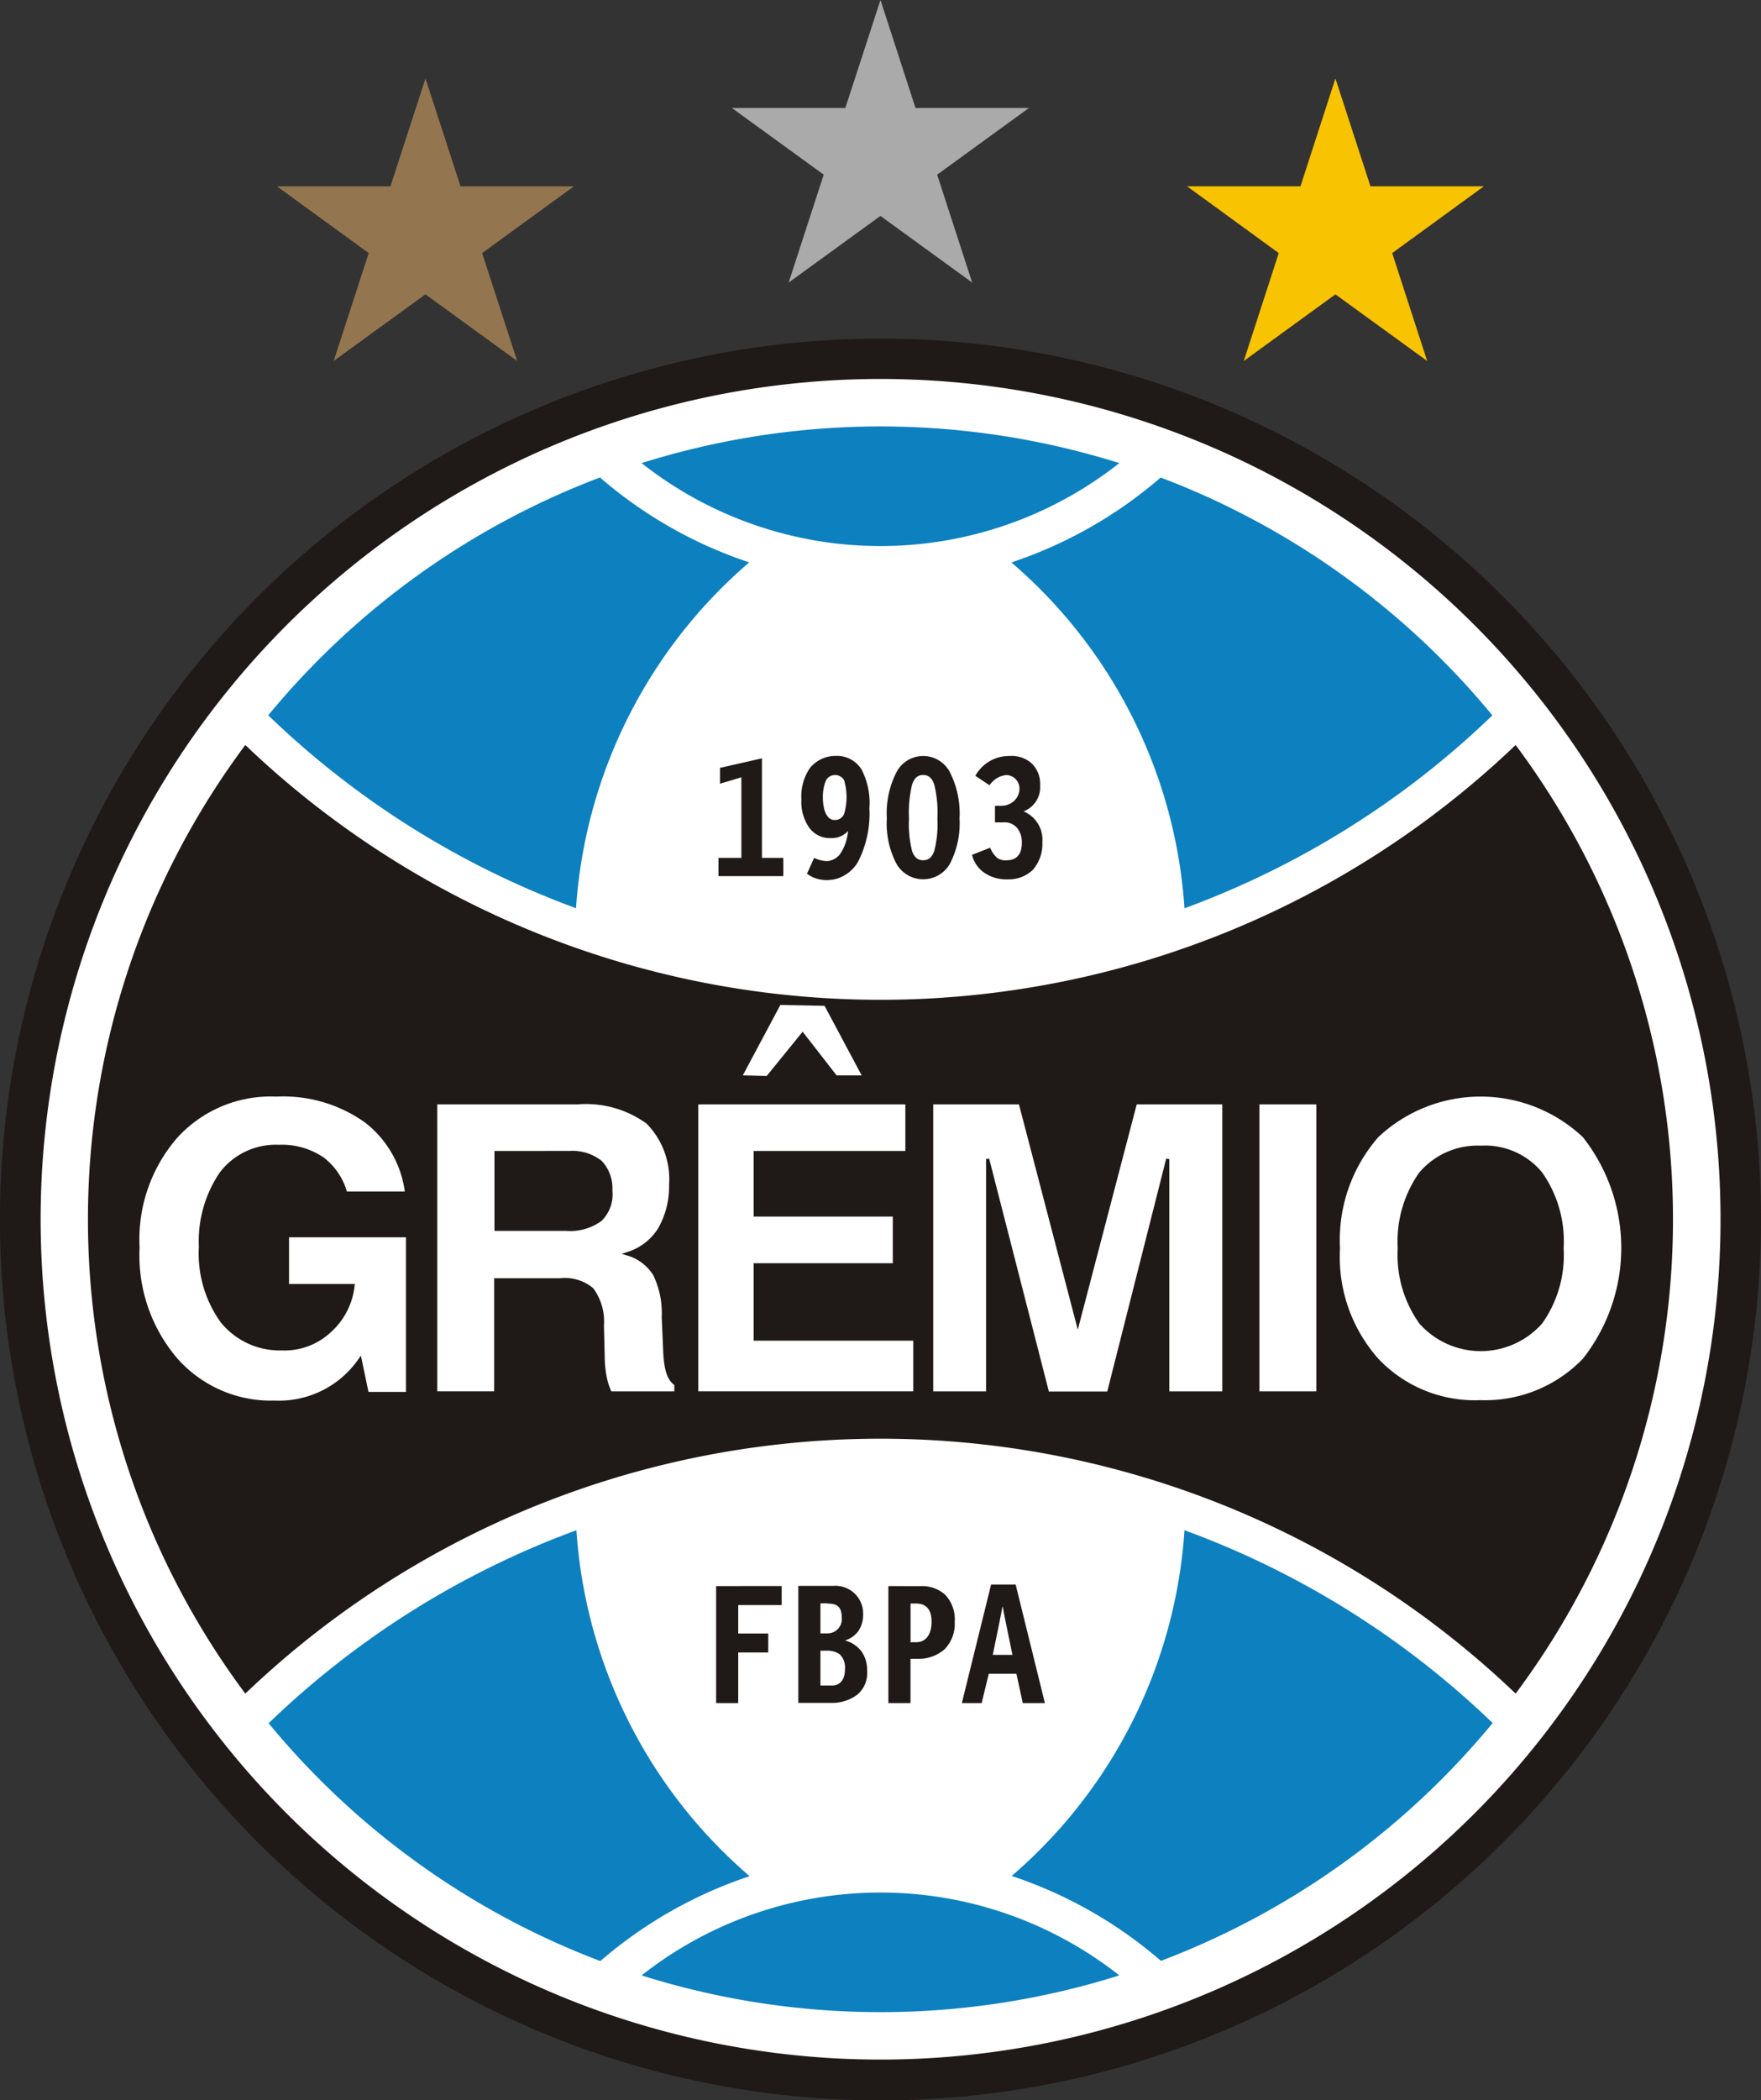 <svg xmlns="http://www.w3.org/2000/svg" width="31.853" height="37.972" viewBox="0 0 31.853 37.972">
  <rect x="0" y="0" width="31.853" height="37.972" fill="#333333" stroke="none"/>
  <g id="Layer_1" data-name="Layer 1" transform="translate(-41.324 -113.434)">
    <path id="path9" d="M73.177,225.4a15.927,15.927,0,1,1-15.927-15.927A15.927,15.927,0,0,1,73.177,225.4Z" transform="translate(0 -89.917)" fill="#1f1a17"/>
    <path id="path11" d="M83.218,236.169a15.193,15.193,0,1,1-15.193-15.193A15.194,15.194,0,0,1,83.218,236.169Z" transform="translate(-10.773 -100.69)" fill="#fff"/>
    <path id="path13" d="M223.465,651.978a14.38,14.38,0,0,0,8.641,0,6.979,6.979,0,0,0-8.641,0Z" transform="translate(-170.536 -502.828)" fill="#0d80bf"/>
    <path id="path15" d="M232.106,235.109a14.416,14.416,0,0,0-8.641,0,6.973,6.973,0,0,0,8.641,0Z" transform="translate(-170.536 -113.302)" fill="#0d80bf"/>
    <path id="path17" d="M331.644,256.754a15.92,15.92,0,0,0,5.569-3.488,14.371,14.371,0,0,0-6-4.3,7.972,7.972,0,0,1-2.7,1.535A9.025,9.025,0,0,1,331.644,256.754Z" transform="translate(-268.895 -126.898)" fill="#0d80bf"/>
    <path id="path19" d="M126.276,250.5a7.964,7.964,0,0,1-2.7-1.535,14.371,14.371,0,0,0-6,4.3,15.912,15.912,0,0,0,5.567,3.488A9.039,9.039,0,0,1,126.276,250.5Z" transform="translate(-71.4 -126.898)" fill="#0d80bf"/>
    <path id="path21" d="M123.15,547.668a15.916,15.916,0,0,0-5.567,3.49,14.368,14.368,0,0,0,6,4.3,7.964,7.964,0,0,1,2.7-1.535A9.039,9.039,0,0,1,123.15,547.668Z" transform="translate(-71.4 -406.567)" fill="#0d80bf"/>
    <path id="path23" d="M331.644,547.668a9.025,9.025,0,0,1-3.126,6.251,7.971,7.971,0,0,1,2.7,1.535,14.368,14.368,0,0,0,6-4.3A15.924,15.924,0,0,0,331.644,547.668Z" transform="translate(-268.895 -406.567)" fill="#0d80bf"/>
    <path id="path25" d="M92.125,341.99a14.342,14.342,0,0,0,0-17.151,16.63,16.63,0,0,1-22.978,0,14.342,14.342,0,0,0,0,17.151,16.625,16.625,0,0,1,22.978,0Z" transform="translate(-23.386 -197.935)" fill="#1f1a17"/>
    <path id="path27" d="M318.244,328.966a.468.468,0,0,0,.3-.472.517.517,0,0,0-.143-.386.542.542,0,0,0-.414-.143.694.694,0,0,0-.615.358l.257.171a.417.417,0,0,1,.3-.185.244.244,0,0,1,.241.241.3.3,0,0,1-.1.229.342.342,0,0,1-.243.086h-.1v.3h.143a.3.3,0,0,1,.257.1.408.408,0,0,1,.086.271c0,.268-.159.314-.273.314a.256.256,0,0,1-.171-.042.467.467,0,0,1-.129-.185l-.328.129a.548.548,0,0,0,.229.328.7.7,0,0,0,.414.115.624.624,0,0,0,.456-.171.708.708,0,0,0,.173-.5A.554.554,0,0,0,318.244,328.966Z" transform="translate(-258.406 -200.862)" fill="#1f1a17"/>
    <path id="path29" d="M270.084,328.907a1.92,1.92,0,0,1-.2.959.665.665,0,0,1-.43.328.763.763,0,0,1-.157.014.575.575,0,0,1-.342-.115l.129-.286a.579.579,0,0,0,.227.058.316.316,0,0,0,.243-.129.866.866,0,0,0,.143-.416.391.391,0,0,1-.314.129.461.461,0,0,1-.386-.185.811.811,0,0,1-.143-.515.9.9,0,0,1,.157-.571.6.6,0,0,1,.442-.215h.016a.524.524,0,0,1,.471.243A1.309,1.309,0,0,1,270.084,328.907Zm-.629.215a.176.176,0,0,0,.173-.115,1.089,1.089,0,0,0,0-.6.187.187,0,0,0-.33,0,.765.765,0,0,0-.056.3C269.241,328.915,269.3,329.122,269.454,329.122Z" transform="translate(-213.034 -200.862)" fill="#1f1a17"/>
    <path id="path31" d="M245.317,328.8v.286l.386-.115v1.457h-.414v.33h1.172v-.33h-.386v-1.8Z" transform="translate(-190.969 -201.483)" fill="#1f1a17"/>
    <path id="path33" d="M315.356,563.075h-.444l-.529,2.143h.358l.129-.529h.5l.115.529h.4Zm-.414,1.272.129-.629.046-.243h.005l.044.229.132.643Z" transform="translate(-255.661 -420.992)" fill="#1f1a17"/>
    <path id="path35" d="M244.625,563.517v2.115h.4v-.915h.543v-.342h-.543v-.515h.786v-.344Z" transform="translate(-190.348 -421.406)" fill="#1f1a17"/>
    <path id="path37" d="M252.882,398.608s.767.014.8.016c.016.028.629,1.179.671,1.258H253.9l-.615-.79-.65.8-.432-.011Z" transform="translate(-197.443 -267.004)" fill="#fff"/>
    <path id="path39" d="M422.425,429.4a2.769,2.769,0,0,1-.693-1.995,2.827,2.827,0,0,1,.693-2.011,2.7,2.7,0,0,1,3.7,0,3.236,3.236,0,0,1,0,4.006h0a2.451,2.451,0,0,1-1.85.749A2.4,2.4,0,0,1,422.425,429.4Zm.744-3.371a2.16,2.16,0,0,0-.393,1.376,2.129,2.129,0,0,0,.393,1.361,1.485,1.485,0,0,0,2.217,0,2.129,2.129,0,0,0,.391-1.361,2.16,2.16,0,0,0-.391-1.376h0a1.34,1.34,0,0,0-1.109-.481A1.38,1.38,0,0,0,423.168,426.032Z" transform="translate(-356.17 -291.4)" fill="#fff"/>
    <path id="path41" d="M399.886,426.9v5.188h-1.029V426.9Z" transform="translate(-334.753 -293.498)" fill="#fff"/>
    <path id="path43" d="M311.429,426.9v5.188h-.959v-4.2l-.056-.007-1.066,4.21h-1.056c-.011-.042-1.08-4.21-1.08-4.21l-.056.007v4.2H306.2V426.9h1.551c.011.042,1.064,4.073,1.064,4.073s1.056-4.031,1.066-4.073Z" transform="translate(-247.996 -293.498)" fill="#fff"/>
    <path id="path45" d="M243.308,426.9v.842h-2.744v1.186h2.517v.844h-2.517v1.4h2.887v.915h-3.888V426.9Z" transform="translate(-185.608 -293.498)" fill="#fff"/>
    <path id="path47" d="M168.074,426.9a1.864,1.864,0,0,1,1.253.349,1.435,1.435,0,0,1,.405,1.109,1.521,1.521,0,0,1-.2.786,1.01,1.01,0,0,1-.571.43l-.085.028.085.026a.828.828,0,0,1,.485.36,1.571,1.571,0,0,1,.153.758l.028.643c.016.324.079.5.2.583v.116h-1.139a1.043,1.043,0,0,1-.074-.215,1.877,1.877,0,0,1-.046-.414l-.014-.559a1.011,1.011,0,0,0-.194-.677.8.8,0,0,0-.606-.18h-1.186v2.044h-1.029V426.9Zm-1.472.842h-.028v1.445h1.3a.958.958,0,0,0,.633-.178.667.667,0,0,0,.2-.552.722.722,0,0,0-.194-.536.85.85,0,0,0-.578-.18Z" transform="translate(-116.306 -293.498)" fill="#fff"/>
    <path id="path49" d="M81.639,429.391a2.864,2.864,0,0,1-.679-2,2.8,2.8,0,0,1,.679-1.983,2.284,2.284,0,0,1,1.794-.747,2.551,2.551,0,0,1,1.6.465,1.9,1.9,0,0,1,.724,1.25H84.709a1.191,1.191,0,0,0-.414-.61,1.339,1.339,0,0,0-.818-.234,1.271,1.271,0,0,0-1.066.5v0a2.209,2.209,0,0,0-.379,1.346,2.129,2.129,0,0,0,.393,1.361,1.37,1.37,0,0,0,1.109.511,1.221,1.221,0,0,0,.878-.323,1.314,1.314,0,0,0,.437-.844l.005-.034H83.663v-.844h2.115V430H85.1l-.137-.656-.037.053a1.75,1.75,0,0,1-1.521.76A2.259,2.259,0,0,1,81.639,429.391Z" transform="translate(-37.111 -291.4)" fill="#fff"/>
    <path id="path51" d="M251.819,113.434l.634,1.953h2.051l-1.66,1.205.634,1.951-1.66-1.205-1.66,1.205.634-1.951-1.66-1.205h2.051Z" transform="translate(-194.569 0)" fill="#abaaaa"/>
    <path id="path53" d="M122.647,135.7l.634,1.951h2.051l-1.66,1.207.634,1.951-1.66-1.205-1.66,1.205.634-1.951-1.66-1.207h2.053Z" transform="translate(-73.627 -20.848)" fill="#93754f"/>
    <path id="path55" d="M380.99,135.7l.634,1.951h2.051l-1.658,1.207.633,1.951-1.66-1.205-1.658,1.205.633-1.951-1.658-1.207h2.051Z" transform="translate(-315.511 -20.848)" fill="#f8c300"/>
    <path id="path57" d="M268.787,564.5a.55.55,0,0,1,.3.2.582.582,0,0,1,.1.358.5.5,0,0,1-.185.428.759.759,0,0,1-.449.143h-.61v-2.115h.629a.5.5,0,0,1,.543.515.529.529,0,0,1-.085.3A.466.466,0,0,1,268.787,564.5Zm-.315-.671h-.129v.543h.129a.258.258,0,0,0,.257-.286C268.728,563.884,268.637,563.833,268.471,563.833Zm.315,1.186a.335.335,0,0,0-.093-.263.385.385,0,0,0-.236-.067h-.115v.629h.21C268.654,565.318,268.787,565.255,268.787,565.019Z" transform="translate(-212.179 -421.406)" fill="#1f1a17"/>
    <path id="path59" d="M293.528,563.517v2.115h.4v-.8h.185a.72.72,0,0,0,.43-.171.657.657,0,0,0,.185-.5.649.649,0,0,0-.171-.486.619.619,0,0,0-.444-.157Zm.781.643c0,.245-.111.372-.28.372h-.1v-.7h.1C294.175,563.833,294.309,563.9,294.309,564.16Z" transform="translate(-236.135 -421.406)" fill="#1f1a17"/>
    <path id="path61" d="M293.256,328.264a1.634,1.634,0,0,0-.171.83,1.574,1.574,0,0,0,.171.814.557.557,0,0,0,.973,0,1.592,1.592,0,0,0,.171-.814,1.653,1.653,0,0,0-.171-.83.545.545,0,0,0-.973,0Zm.744.83a1.962,1.962,0,0,1-.058.592c-.042.109-.1.164-.2.164s-.159-.055-.2-.164a2.035,2.035,0,0,1-.056-.592,2.179,2.179,0,0,1,.056-.615c.042-.115.1-.171.2-.171s.159.056.2.171A2.1,2.1,0,0,1,294,329.094Z" transform="translate(-235.72 -200.862)" fill="#1f1a17"/>
  </g>
</svg>
